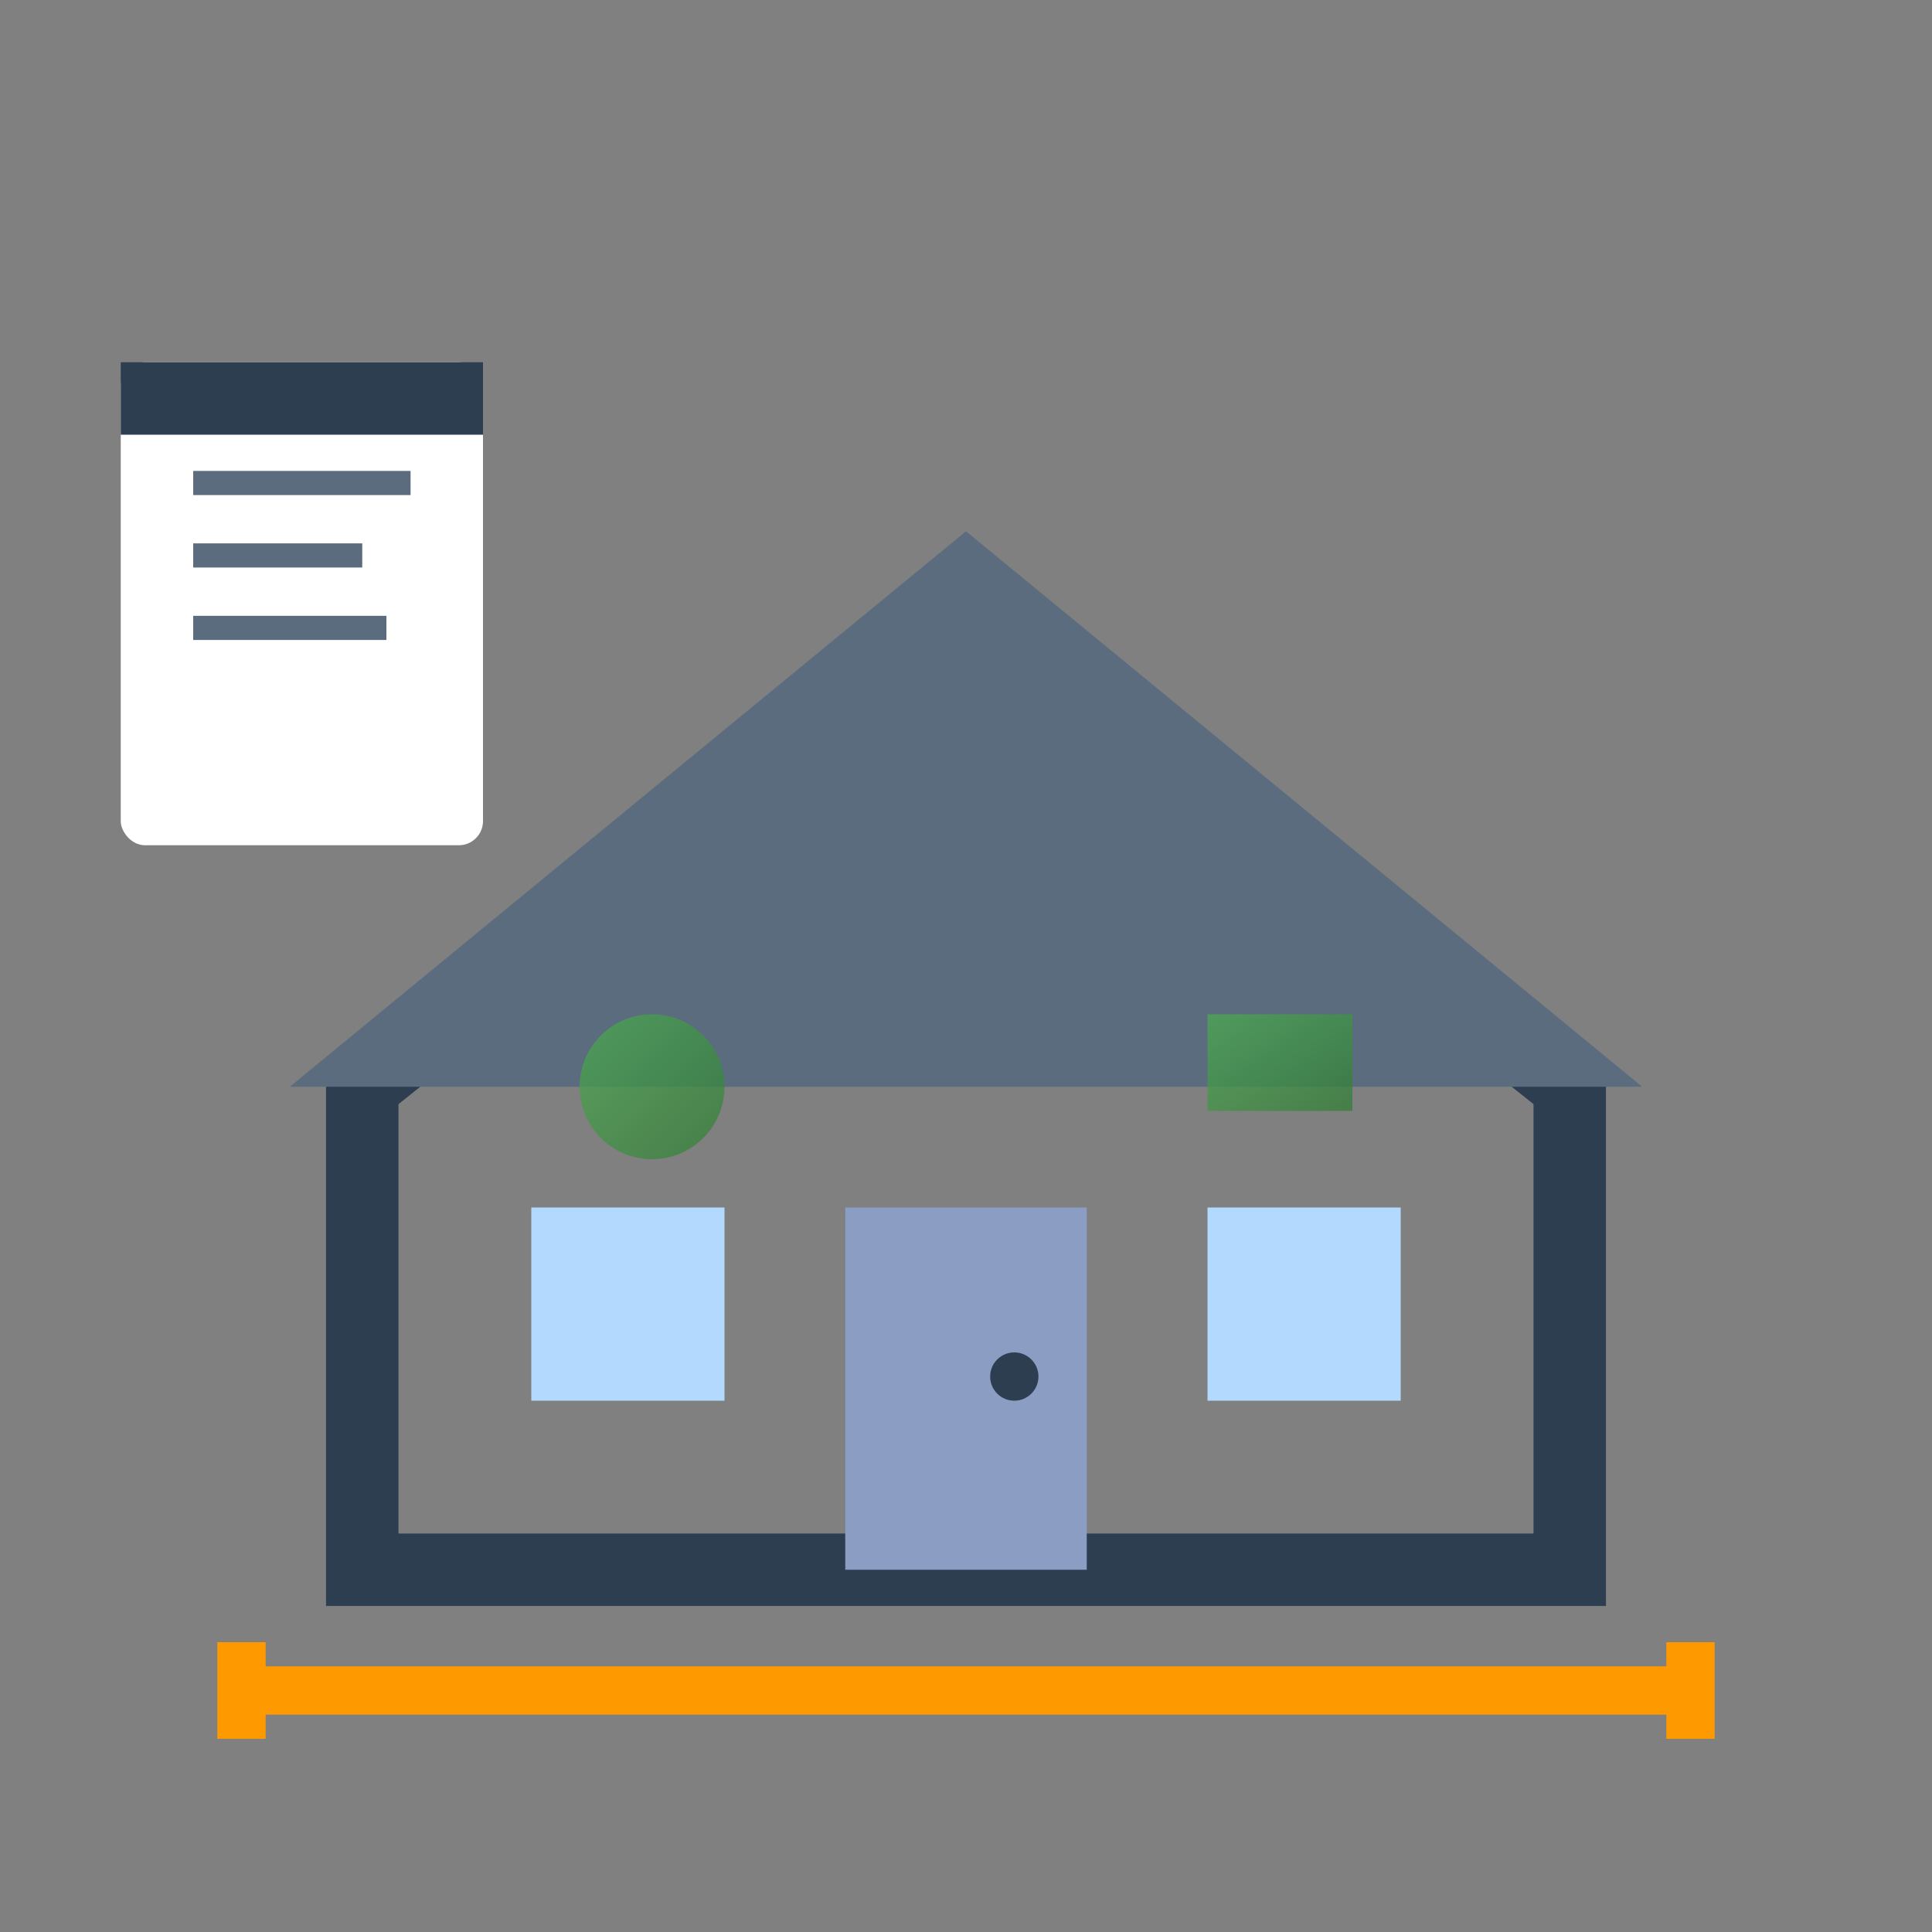<svg width="80" height="80" viewBox="0 0 80 80" xmlns="http://www.w3.org/2000/svg">
  <rect x="0" y="0" width="80" height="80" fill="#808080" stroke="none"/>
  <defs>
    <linearGradient id="consultGrad" x1="0%" y1="0%" x2="100%" y2="100%">
      <stop offset="0%" style="stop-color:#4caf50;stop-opacity:1" />
      <stop offset="100%" style="stop-color:#2e7d32;stop-opacity:1" />
    </linearGradient>
  </defs>
  
  <!-- House outline -->
  <path d="M 15 45 L 40 25 L 65 45 L 65 65 L 15 65 Z" fill="none" stroke="#2c3e50" stroke-width="3"/>
  <path d="M 20 40 L 40 25 L 60 40" fill="none" stroke="#2c3e50" stroke-width="2"/>
  
  <!-- Roof -->
  <path d="M 12 45 L 40 22 L 68 45" fill="#5a6c7d"/>
  
  <!-- Door -->
  <rect x="35" y="50" width="10" height="15" fill="#8b9dc3"/>
  <circle cx="42" cy="57" r="1" fill="#2c3e50"/>
  
  <!-- Windows -->
  <rect x="22" y="50" width="8" height="8" fill="#b3d9ff"/>
  <rect x="50" y="50" width="8" height="8" fill="#b3d9ff"/>
  
  <!-- Exercise equipment inside (simplified) -->
  <circle cx="27" cy="45" r="3" fill="url(#consultGrad)" opacity="0.7"/>
  <rect x="50" y="42" width="6" height="4" fill="url(#consultGrad)" opacity="0.7"/>
  
  <!-- Measurement/planning lines -->
  <path d="M 10 70 L 70 70" stroke="#ff9900" stroke-width="2"/>
  <path d="M 10 68 L 10 72" stroke="#ff9900" stroke-width="2"/>
  <path d="M 70 68 L 70 72" stroke="#ff9900" stroke-width="2"/>
  
  <!-- Planning notes/clipboard -->
  <rect x="5" y="15" width="15" height="20" rx="1" fill="#fff"/>
  <rect x="5" y="15" width="15" height="3" fill="#2c3e50"/>
  <path d="M 8 20 L 17 20" stroke="#5a6c7d" stroke-width="1"/>
  <path d="M 8 23 L 15 23" stroke="#5a6c7d" stroke-width="1"/>
  <path d="M 8 26 L 16 26" stroke="#5a6c7d" stroke-width="1"/>
</svg>